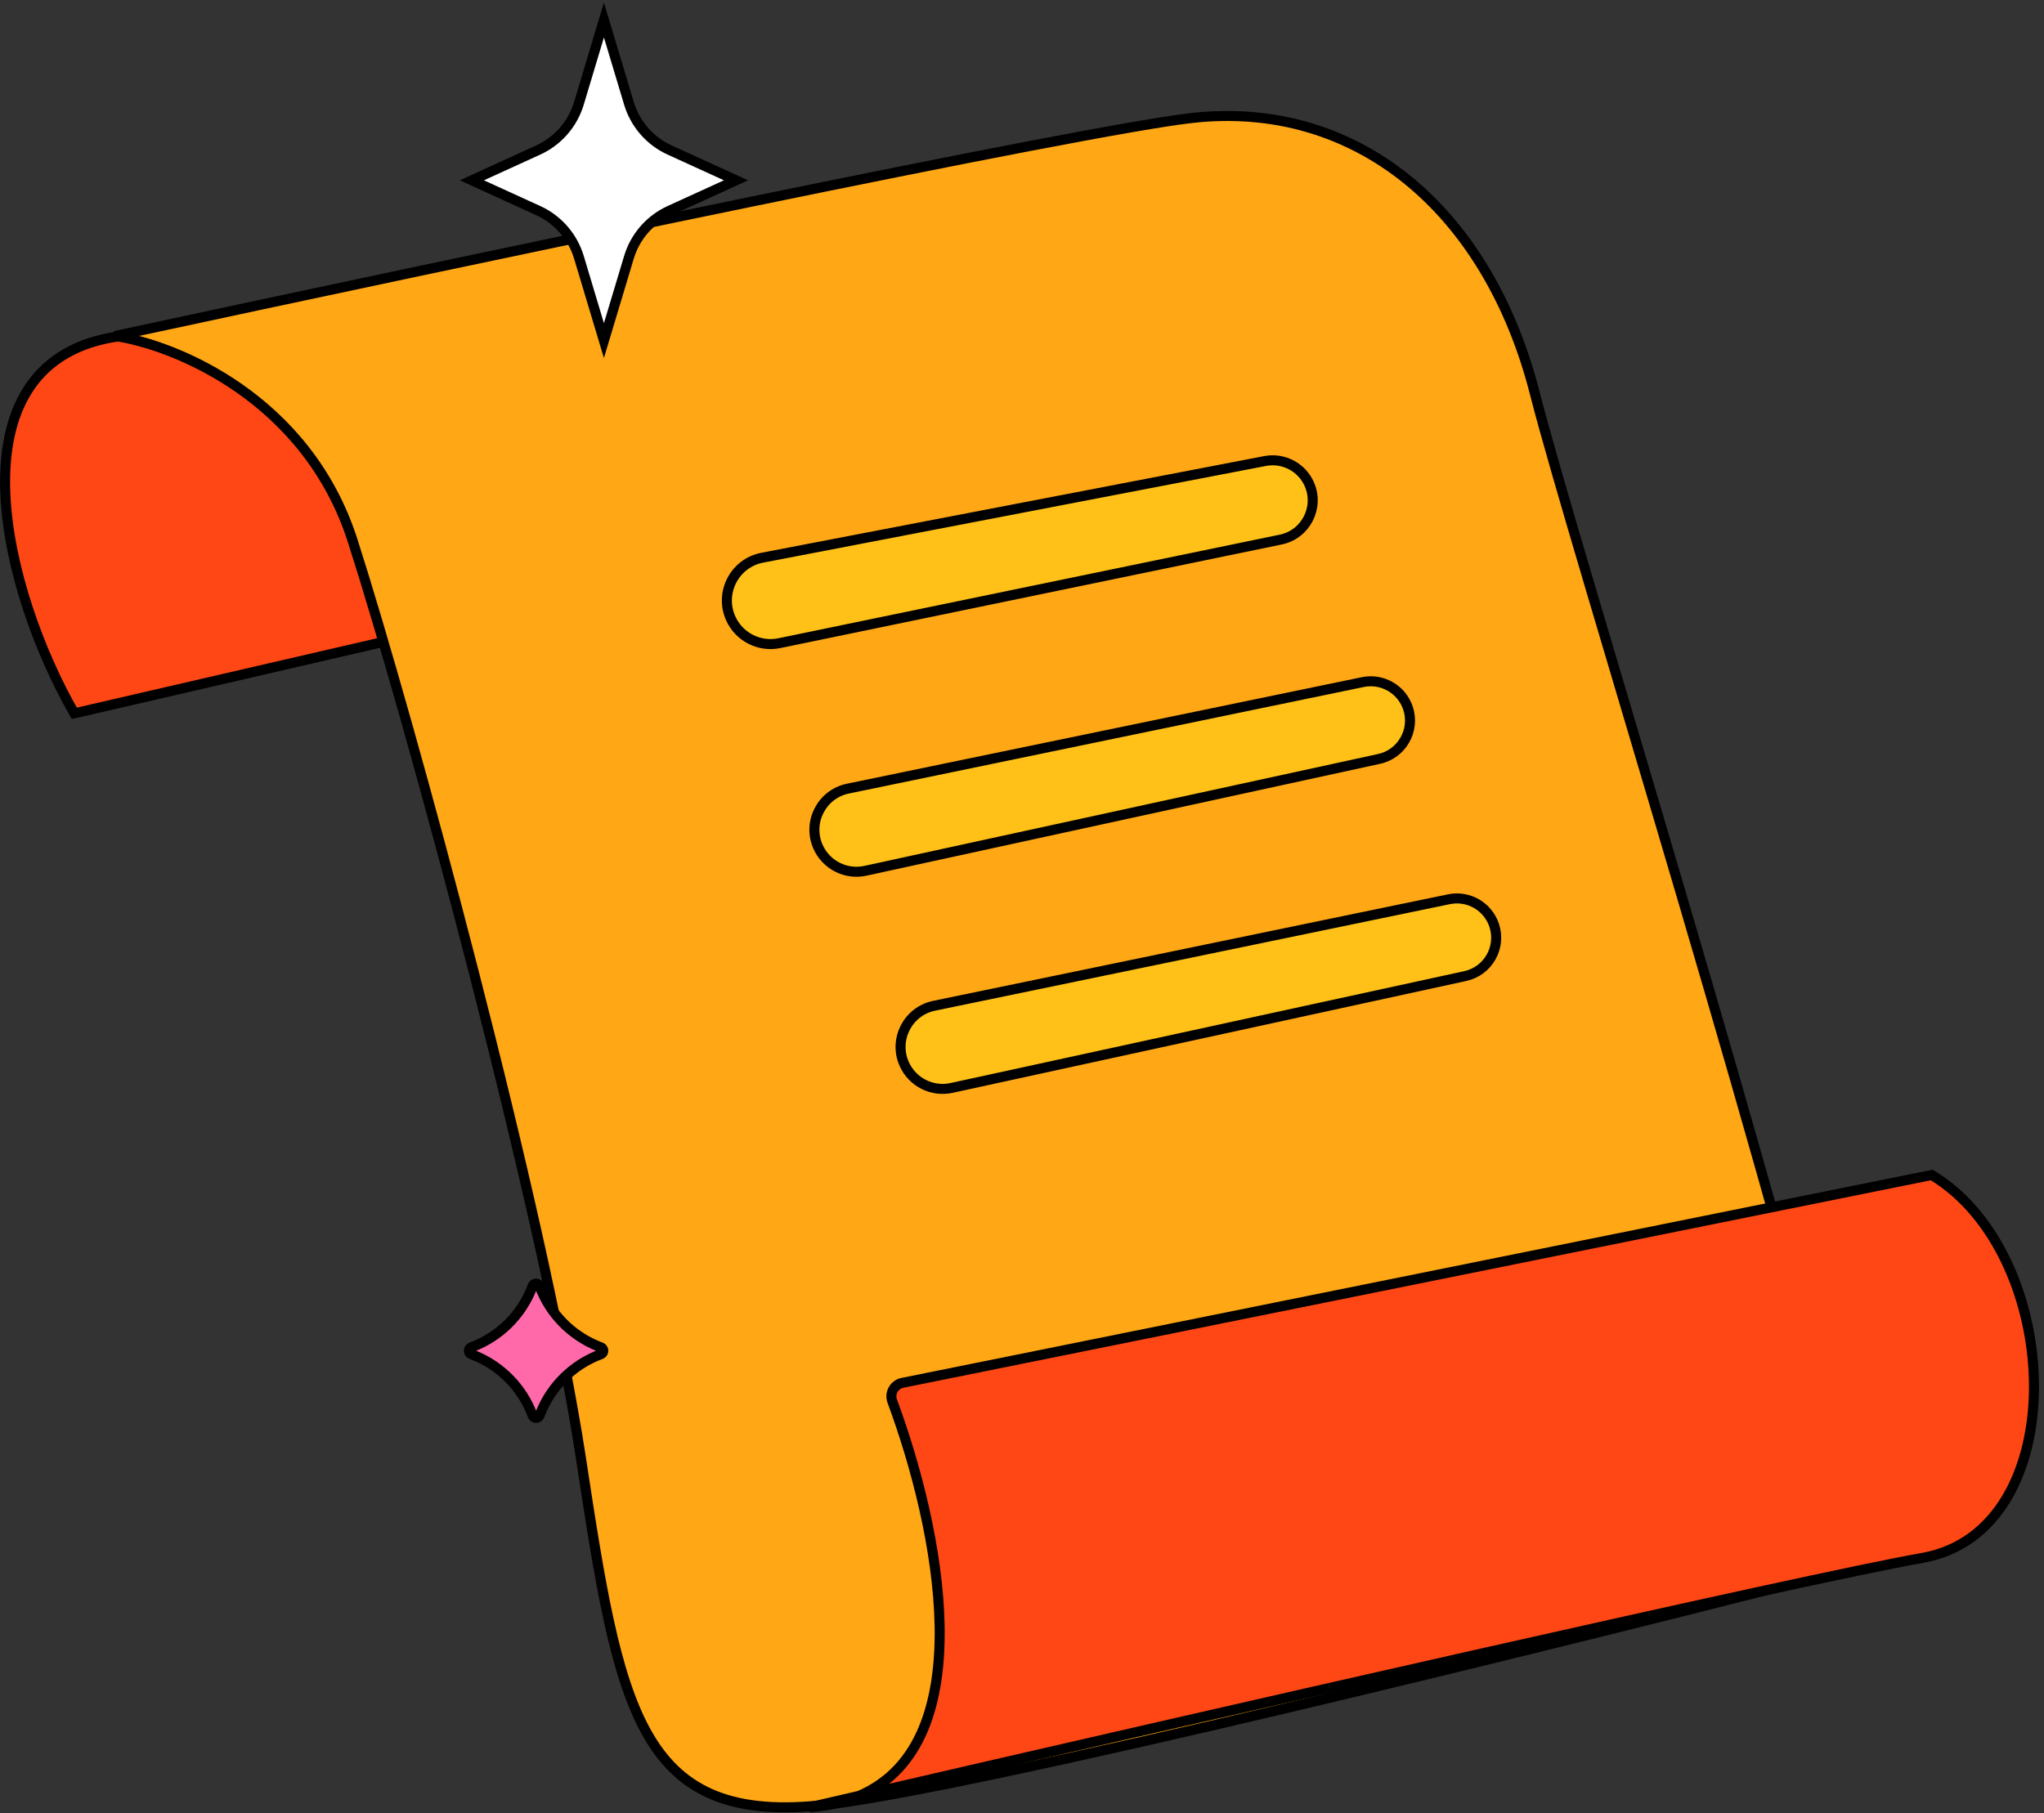 <svg width="204" height="181" viewBox="0 0 204 181" fill="none" xmlns="http://www.w3.org/2000/svg">
<rect x="0" y="0" width="204" height="181" fill="#333333" stroke="none"/>
<path d="M42.008 63.214L7.416 71.213C0.456 59.062 -4.923 37.427 10.263 33.87C26.398 30.091 41.059 52.841 42.008 63.214Z" fill="#FF4715" stroke="black"/>
<path d="M119.032 11.77C108.235 12.96 47.224 25.836 11.473 33.542C17.484 34.431 30.645 39.766 35.201 53.992C40.896 71.773 54.184 120.674 57.98 145.569C61.777 170.464 63.675 182.022 81.709 180.244C96.136 178.822 157.324 163.648 186.114 156.238C178.205 121.563 156.997 54.27 153.201 39.333C148.455 20.662 135.167 9.992 119.032 11.77Z" fill="#FFA715" stroke="black"/>
<path d="M90.062 138.048L192.796 117.296C206.084 125.298 207.034 152.86 191.847 155.527C180.296 157.556 119.203 171.535 85.754 179.274C84.332 179.885 82.689 180.281 80.798 180.422C82.369 180.058 84.025 179.674 85.754 179.274C98.096 173.972 93.709 152.447 89.052 139.877C88.759 139.086 89.235 138.215 90.062 138.048Z" fill="url(#paint0_linear_60_25827)"/>
<path d="M90.062 138.048L192.796 117.296C206.084 125.298 207.034 152.86 191.847 155.527C180.296 157.556 119.203 171.535 85.754 179.274C84.332 179.885 82.689 180.281 80.798 180.422C82.369 180.058 84.025 179.674 85.754 179.274C98.096 173.972 93.709 152.447 89.052 139.877C88.759 139.086 89.235 138.215 90.062 138.048Z" fill="url(#paint1_linear_60_25827)"/>
<path d="M90.062 138.048L192.796 117.296C206.084 125.298 207.034 152.86 191.847 155.527C180.296 157.556 119.203 171.535 85.754 179.274C84.332 179.885 82.689 180.281 80.798 180.422C82.369 180.058 84.025 179.674 85.754 179.274C98.096 173.972 93.709 152.447 89.052 139.877C88.759 139.086 89.235 138.215 90.062 138.048Z" fill="#FF4715"/>
<path d="M90.062 138.048L192.796 117.296C206.084 125.298 207.034 152.86 191.847 155.527C180.296 157.556 119.203 171.535 85.754 179.274C84.332 179.885 82.689 180.281 80.798 180.422C82.369 180.058 84.025 179.674 85.754 179.274C98.096 173.972 93.709 152.447 89.052 139.877C88.759 139.086 89.235 138.215 90.062 138.048Z" stroke="black"/>
<path d="M146.239 97.439L94.969 108.607C93.03 109.03 91.06 108.035 90.249 106.224C89.155 103.778 90.603 100.948 93.227 100.405L144.611 89.77C146.558 89.367 148.498 90.486 149.125 92.373C149.86 94.584 148.516 96.943 146.239 97.439Z" fill="#FFC117" stroke="black"/>
<path d="M127.824 53.864L77.777 64.207C75.785 64.618 73.775 63.595 72.935 61.743C71.774 59.181 73.313 56.207 76.075 55.676L126.26 46.023C128.091 45.671 129.923 46.631 130.674 48.338C131.7 50.667 130.317 53.349 127.824 53.864Z" fill="#FFC117" stroke="black"/>
<path d="M137.639 75.761L86.368 86.93C84.429 87.352 82.46 86.357 81.649 84.546C80.554 82.101 82.002 79.27 84.626 78.727L136.01 68.093C137.957 67.689 139.898 68.808 140.525 70.695C141.259 72.906 139.915 75.265 137.639 75.761Z" fill="#FFC117" stroke="black"/>
<path d="M53.158 128.38C53.27 128.077 53.678 128.058 53.827 128.323L53.852 128.38C54.868 131.125 56.998 133.308 59.706 134.395L59.97 134.496C60.272 134.608 60.291 135.016 60.026 135.165L59.97 135.19C57.224 136.206 55.042 138.335 53.955 141.044L53.852 141.308C53.741 141.61 53.333 141.629 53.185 141.364L53.158 141.308C52.142 138.562 50.014 136.38 47.306 135.293L47.042 135.19C46.74 135.079 46.721 134.671 46.985 134.522L47.042 134.496C49.787 133.48 51.97 131.352 53.057 128.644L53.158 128.38Z" fill="#FF69AA" stroke="black"/>
<path d="M62.77 10.312C63.352 12.253 64.692 13.869 66.477 14.803L66.84 14.98L73.456 18L66.84 21.02C64.997 21.861 63.578 23.409 62.897 25.305L62.77 25.689L60.274 34.003L57.78 25.688C57.198 23.747 55.858 22.131 54.073 21.197L53.71 21.02L47.093 18L53.71 14.98C55.553 14.139 56.971 12.591 57.653 10.696L57.78 10.312L60.274 1.997L62.77 10.312Z" fill="white" stroke="black"/>
<defs>
<linearGradient id="paint0_linear_60_25827" x1="90.596" y1="133.756" x2="173.812" y2="164.698" gradientUnits="userSpaceOnUse">
<stop stop-color="#FFF1AA"/>
<stop offset="0.29" stop-color="#FFDF8C"/>
<stop offset="1" stop-color="#FFC062"/>
</linearGradient>
<linearGradient id="paint1_linear_60_25827" x1="139.04" y1="120.279" x2="155.186" y2="177.732" gradientUnits="userSpaceOnUse">
<stop stop-color="#FFA967"/>
<stop offset="0.381" stop-color="#FF7850"/>
<stop offset="0.819" stop-color="#FF3832"/>
</linearGradient>
</defs>
</svg>
